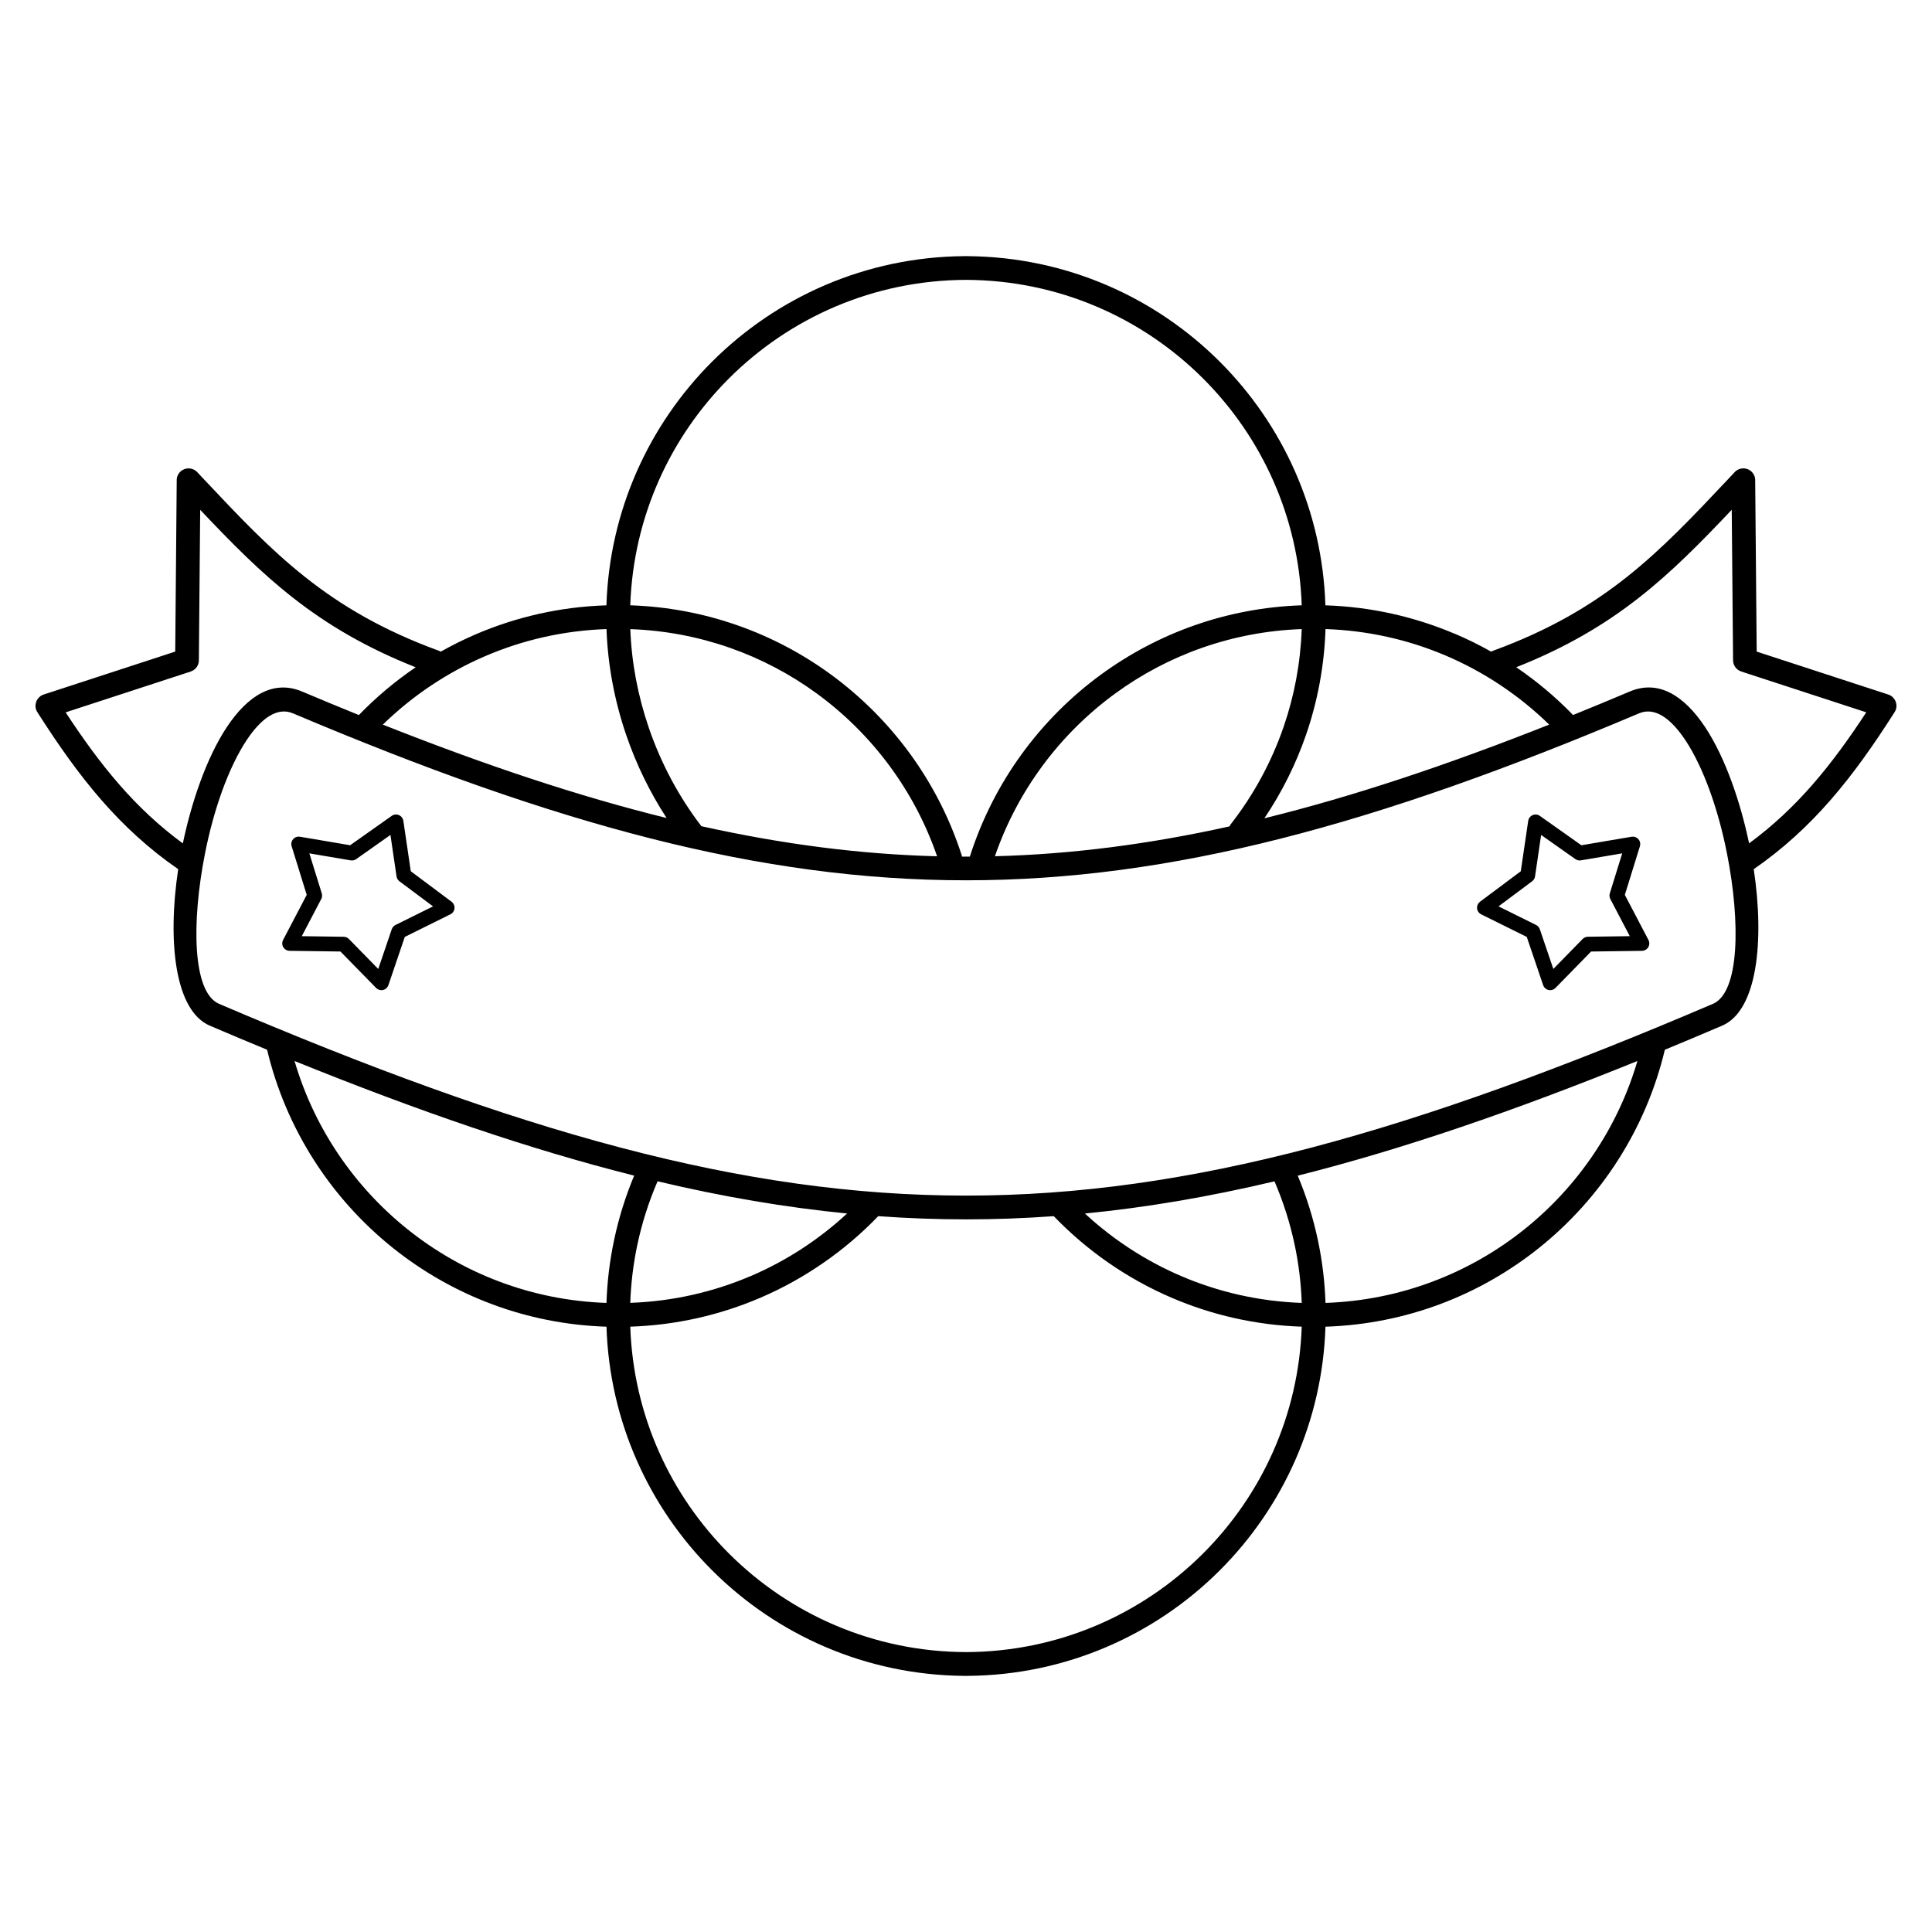 <?xml version="1.0" encoding="UTF-8"?>
<!-- Uploaded to: SVG Repo, www.svgrepo.com, Generator: SVG Repo Mixer Tools -->
<svg fill="#000000" width="800px" height="800px" version="1.1" viewBox="144 144 512 512" xmlns="http://www.w3.org/2000/svg">
 <path d="m560.8 333.41 0.074 0.074c4.938-2 9.949-4.074 15.047-6.231 7.574-3.207 14.375 1.066 19.91 9.371 2.703 4.055 5.113 9.145 7.152 14.754 1.84 5.07 3.383 10.57 4.543 16.121 6.356-4.668 11.812-9.848 16.762-15.508 5.156-5.902 9.781-12.328 14.293-19.219l-33.133-10.816v-0.008c-1.25-0.402-2.156-1.57-2.168-2.957l-0.352-39.895c-16.434 17.363-30.613 31.262-57.113 41.73 5.414 3.68 10.438 7.894 14.98 12.578zm-313.33 31.859-9.078 6.406c-0.445 0.32-0.984 0.418-1.484 0.328l-10.926-1.855 3.293 10.613c0.168 0.547 0.082 1.117-0.184 1.57l-5.113 9.766 11.109 0.152c0.547 0.008 1.031 0.234 1.387 0.598l7.766 7.934 3.578-10.52c0.184-0.539 0.57-0.941 1.051-1.16l9.891-4.902-8.902-6.648c-0.453-0.336-0.715-0.832-0.781-1.344l-1.605-10.934zm-10.68 2.731 10.957-7.742c0.262-0.203 0.57-0.336 0.914-0.387 1.074-0.16 2.074 0.586 2.234 1.664l1.965 13.352 10.809 8.078c0.242 0.176 0.445 0.418 0.586 0.707 0.48 0.973 0.082 2.148-0.891 2.629l-12.09 5.988-4.34 12.781c-0.094 0.285-0.262 0.555-0.488 0.781-0.781 0.754-2.023 0.738-2.781-0.043l-9.438-9.648-13.492-0.184c-0.301 0-0.605-0.074-0.883-0.227-0.957-0.504-1.336-1.688-0.832-2.644l6.266-11.957-3.973-12.812c-0.109-0.301-0.145-0.637-0.082-0.984 0.176-1.066 1.191-1.797 2.258-1.613l13.309 2.258zm315.34-7.742 10.957 7.742 13.309-2.258c1.066-0.176 2.082 0.547 2.258 1.613 0.059 0.344 0.023 0.68-0.082 0.984l-3.973 12.812 6.266 11.957c0.504 0.957 0.125 2.141-0.832 2.644-0.285 0.152-0.586 0.219-0.883 0.227l-13.492 0.184-9.438 9.648c-0.754 0.781-2 0.797-2.781 0.043-0.227-0.227-0.395-0.496-0.488-0.781l-4.34-12.781-12.09-5.988c-0.973-0.48-1.367-1.652-0.891-2.629 0.145-0.285 0.344-0.527 0.586-0.707l10.809-8.078 1.965-13.352c0.16-1.074 1.16-1.812 2.234-1.664 0.344 0.051 0.656 0.184 0.914 0.387zm9.363 11.418-9.078-6.406-1.605 10.934c-0.059 0.52-0.328 1.008-0.781 1.344l-8.902 6.648 9.891 4.902c0.48 0.219 0.863 0.621 1.051 1.16l3.578 10.52 7.766-7.934c0.352-0.359 0.84-0.586 1.387-0.598l11.109-0.152-5.113-9.766c-0.27-0.461-0.352-1.023-0.184-1.57l3.293-10.613-10.926 1.855c-0.504 0.094-1.031-0.008-1.484-0.328zm-6.945-35.652c-7.918-7.727-17.254-13.98-27.574-18.355-9.781-4.141-20.473-6.582-31.699-6.961-0.32 9.73-2.098 19.094-5.113 27.887-2.731 7.934-6.473 15.406-11.094 22.262 23.543-5.793 48.348-14.074 75.488-24.828zm-25.141-24.133c3.359 1.418 6.625 3.031 9.773 4.812 0.176-0.109 0.359-0.203 0.562-0.27 29.625-10.84 43.906-26.004 62.172-45.402l1.805-1.922c1.191-1.27 3.176-1.328 4.441-0.133 0.695 0.656 1.023 1.547 0.984 2.426l0.395 45.277 34.871 11.379c1.652 0.539 2.551 2.309 2.016 3.965-0.109 0.336-0.27 0.637-0.469 0.906-5.348 8.371-10.758 16.129-16.945 23.199-5.879 6.727-12.438 12.812-20.254 18.211 2.879 19.07 0.922 37.5-8.379 41.473-5.141 2.199-10.203 4.324-15.18 6.383-5.012 21.086-17.004 39.465-33.395 52.562-15.602 12.469-35.191 20.152-56.543 20.832-0.805 25.172-11.336 47.895-27.961 64.531-17.129 17.129-40.734 27.793-66.82 28.004-0.059 0-0.117 0.008-0.176 0.008h-0.625c-0.059 0-0.117 0-0.176-0.008-26.09-0.219-49.691-10.875-66.82-28.004-16.625-16.625-27.156-39.348-27.961-64.531-21.352-0.68-40.941-8.363-56.543-20.832-16.391-13.098-28.383-31.48-33.395-52.562-4.981-2.059-10.043-4.18-15.18-6.383-9.297-3.973-11.262-22.402-8.379-41.473-7.816-5.398-14.375-11.488-20.254-18.211-6.18-7.07-11.598-14.828-16.945-23.199-0.203-0.27-0.359-0.57-0.469-0.906-0.539-1.652 0.371-3.426 2.016-3.965l34.863-11.379 0.395-45.277c-0.043-0.883 0.293-1.781 0.984-2.426 1.27-1.191 3.25-1.125 4.441 0.133l1.805 1.922c18.262 19.398 32.547 34.562 62.172 45.402 0.203 0.074 0.387 0.16 0.555 0.27 2.981-1.688 6.062-3.215 9.238-4.586 10.699-4.602 22.395-7.312 34.68-7.699 0.805-25.172 11.336-47.895 27.961-64.531 17.129-17.129 40.734-27.793 66.82-28.004 0.059 0 0.117-0.008 0.176-0.008h0.625c0.059 0 0.117 0 0.176 0.008 26.09 0.219 49.691 10.875 66.82 28.004 16.625 16.625 27.156 39.348 27.961 64.531 12.059 0.387 23.57 3.016 34.133 7.481zm-40.438-1.176c-18.457 0.648-35.477 6.887-49.414 17.062-14.629 10.672-25.887 25.688-31.891 43.133 20.32-0.527 40.758-3.164 62.145-7.902 0.102-0.203 0.219-0.402 0.359-0.586 6.004-7.699 10.781-16.426 14.031-25.879 2.797-8.137 4.449-16.82 4.769-25.836zm-53.109 11.992c15.004-10.949 33.301-17.641 53.109-18.297-0.797-23.445-10.621-44.586-26.113-60.078-16.098-16.098-38.316-26.082-62.859-26.164-24.543 0.082-46.762 10.066-62.859 26.164-15.492 15.492-25.316 36.637-26.113 60.078 19.773 0.656 38.047 7.32 53.035 18.238 16.199 11.797 28.551 28.559 34.812 48.039 0.035 0.109 0.059 0.211 0.082 0.32 0.352 0 0.707 0.008 1.051 0.008 0.336 0 0.672 0 1.016-0.008 0.008-0.043 0.023-0.094 0.043-0.133 6.238-19.539 18.59-36.34 34.797-48.172zm-4.348 142.89c7.43 6.879 16.039 12.512 25.477 16.559 9.867 4.231 20.648 6.734 31.984 7.129-0.184-5.266-0.816-10.387-1.863-15.348-1.242-5.871-3.047-11.512-5.356-16.871-17.246 4.082-33.863 6.926-50.238 8.531zm23.016 22.336c-11.848-5.082-22.461-12.484-31.27-21.637-7.777 0.562-15.516 0.848-23.258 0.848-7.742 0-15.477-0.285-23.258-0.848-8.809 9.152-19.422 16.551-31.27 21.637-10.641 4.559-22.262 7.246-34.445 7.648 0.797 23.445 10.621 44.586 26.113 60.078 16.098 16.098 38.316 26.082 62.859 26.164 24.543-0.082 46.762-10.066 62.859-26.164 15.484-15.484 25.316-36.637 26.113-60.078-12.191-0.402-23.812-3.09-34.445-7.648zm40.742 1.352c19.883-0.68 38.113-7.844 52.633-19.445 14.156-11.309 24.797-26.836 30.027-44.664-32.797 13.285-62.27 23.41-90.016 30.387 2.293 5.477 4.09 11.191 5.34 17.098 1.141 5.406 1.832 10.965 2.016 16.633zm-174.61-128.5c-4.391-6.734-8.027-14.156-10.715-22.016-3.047-8.926-4.879-18.406-5.215-28.055-11.41 0.387-22.27 2.914-32.195 7.188-10.137 4.367-19.305 10.547-27.078 18.129 27.031 10.715 51.75 18.969 75.203 24.754zm-4.762-24.031c3.281 9.613 8.078 18.523 13.98 26.199 21.504 4.777 42.043 7.441 62.457 7.969-6.012-17.48-17.297-32.512-31.957-43.191-13.93-10.145-30.918-16.355-49.34-17.004 0.328 8.969 2.039 17.758 4.871 26.039zm-76.789-3.266c4.559-4.711 9.605-8.961 15.047-12.652-26.492-10.473-40.676-24.367-57.105-41.73l-0.352 39.895c-0.008 1.387-0.914 2.551-2.168 2.957v0.008l-33.133 10.816c4.516 6.894 9.137 13.324 14.293 19.219 4.945 5.66 10.402 10.84 16.762 15.508 1.168-5.551 2.703-11.051 4.543-16.121 2.039-5.609 4.449-10.699 7.152-14.754 5.523-8.305 12.336-12.578 19.91-9.371 5.098 2.156 10.109 4.231 15.047 6.231zm103.9 148.66c9.438-4.047 18.043-9.68 25.477-16.559-16.367-1.605-32.973-4.441-50.223-8.531-2.336 5.398-4.148 11.066-5.383 16.93-1.043 4.938-1.672 10.051-1.855 15.281 11.336-0.395 22.117-2.906 31.984-7.129zm-90.922-12.309c14.527 11.605 32.758 18.773 52.633 19.445 0.184-5.644 0.863-11.184 2-16.566 1.25-5.953 3.047-11.695 5.34-17.164-27.742-6.977-57.215-17.105-90.004-30.379 5.223 17.836 15.871 33.352 30.027 44.664zm-30.465-136.8c-4.172-1.762-8.43 1.352-12.234 7.062-2.426 3.652-4.617 8.277-6.492 13.426-1.891 5.207-3.449 10.949-4.594 16.77-3.586 18.238-3.301 36.727 3.754 39.734 79.25 33.883 138.65 50.816 197.94 50.816 59.289 0 118.69-16.938 197.94-50.816 7.047-3.016 7.34-21.504 3.754-39.734-1.141-5.82-2.703-11.562-4.594-16.77-1.871-5.148-4.062-9.781-6.492-13.426-3.805-5.711-8.062-8.824-12.234-7.062-69.668 29.5-123.95 44.25-178.36 44.25-54.395 0-108.7-14.746-178.38-44.25z"/>
</svg>